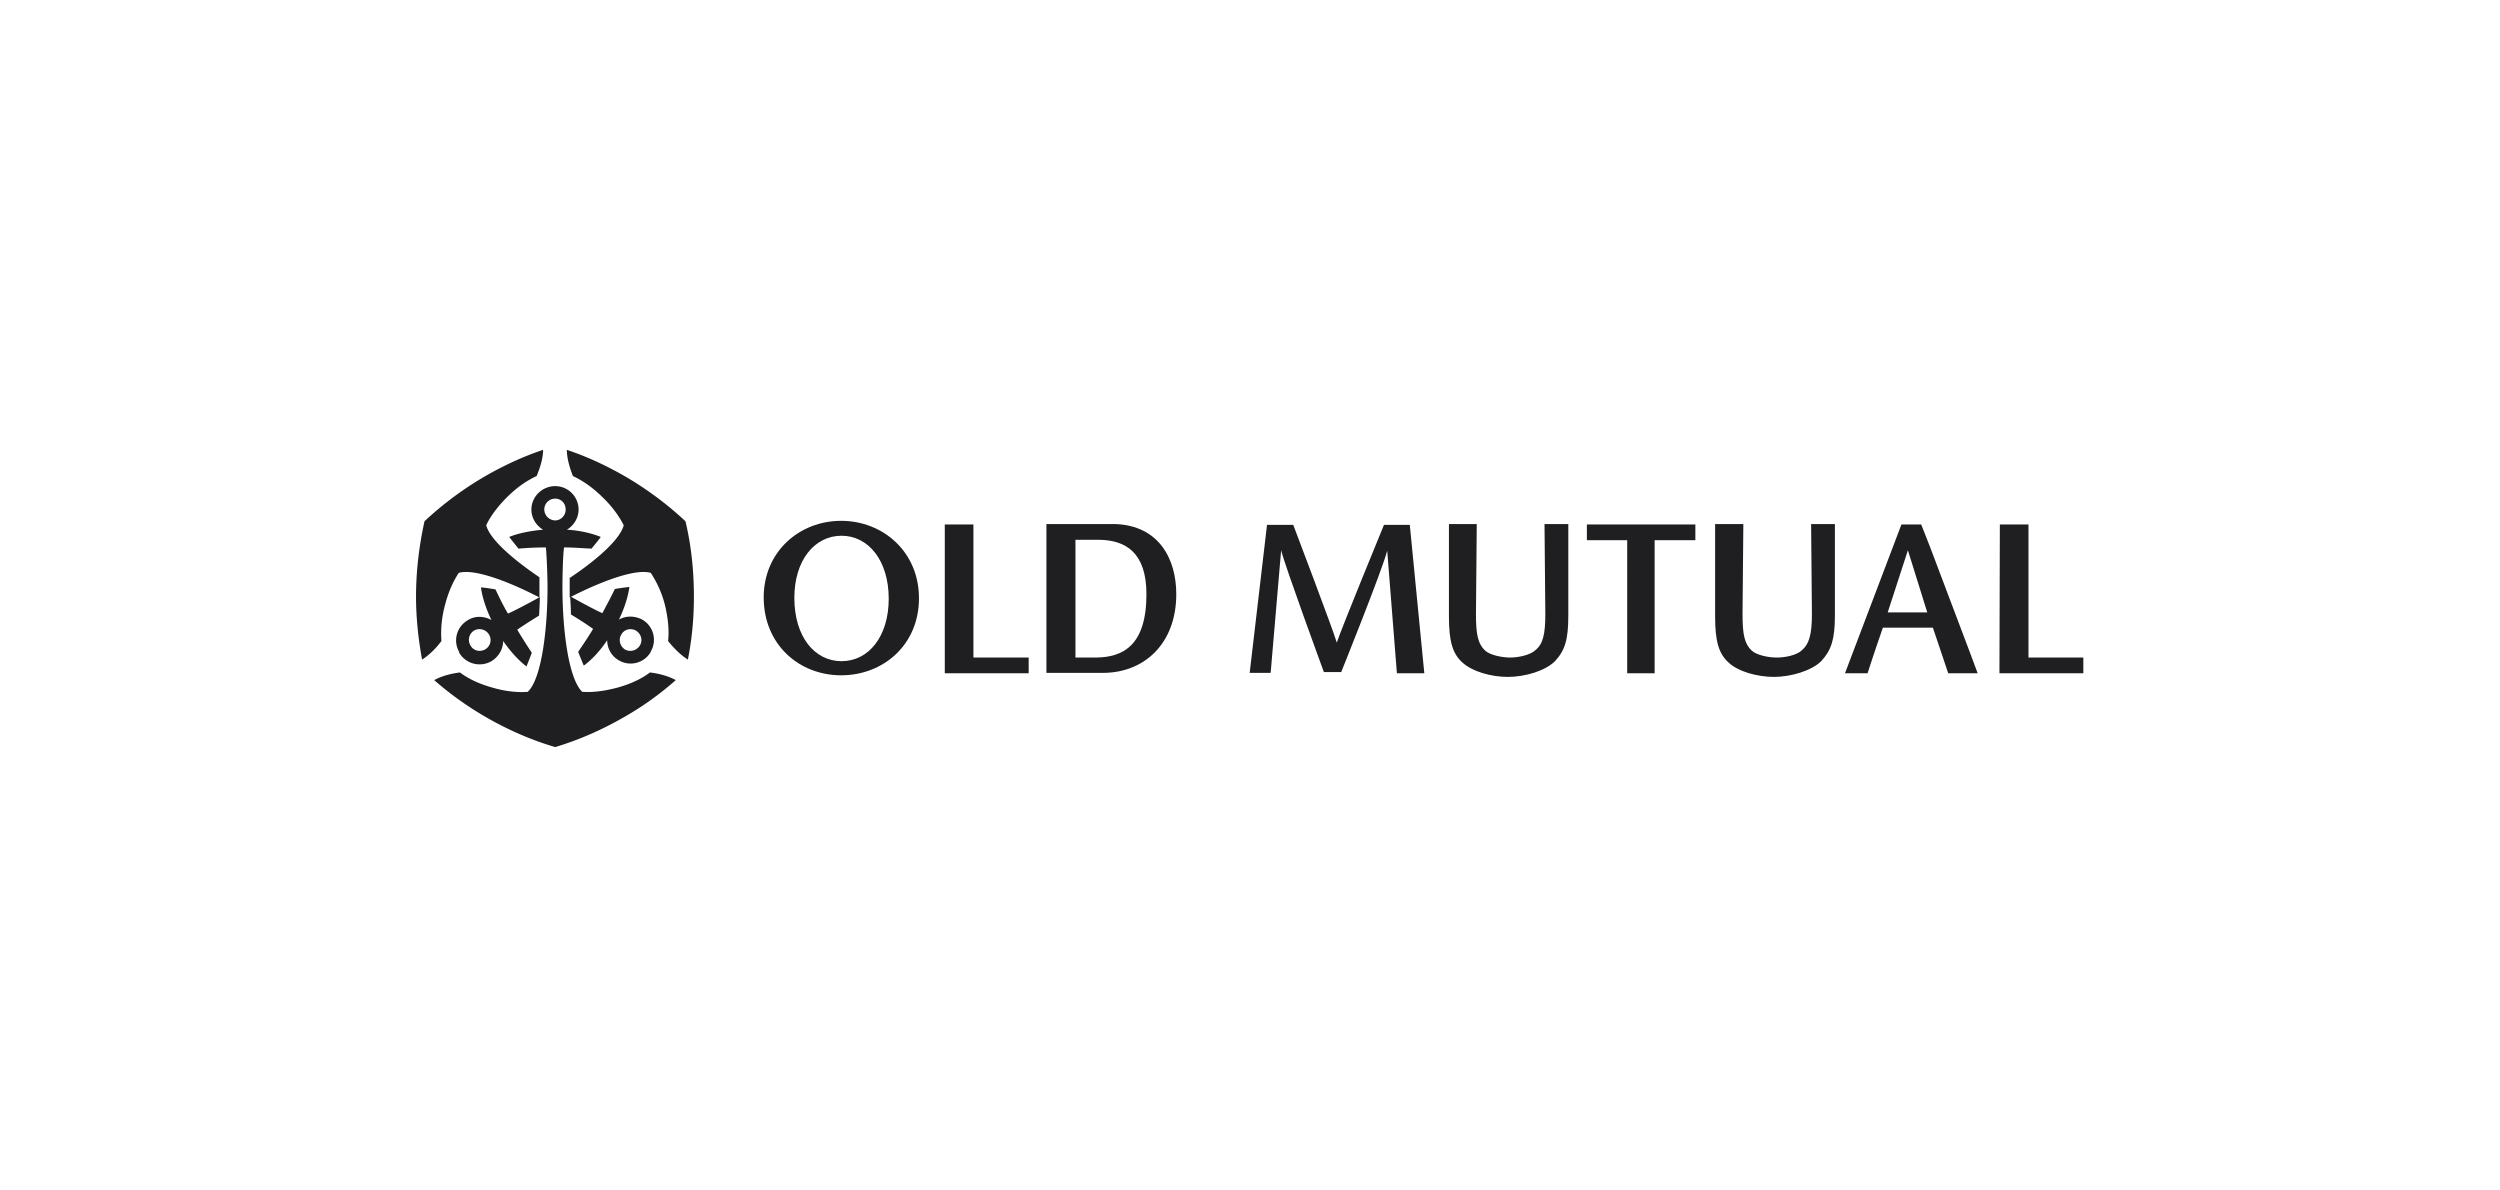 <svg xmlns="http://www.w3.org/2000/svg" width="252" height="120" fill="none"><path fill="#1F1E21" d="M57.465 58.232c2.683-1.789 5.041-3.862 5.407-5.285-.447-.894-1.179-1.91-2.114-2.805-.976-.976-2.033-1.708-3.009-2.155-.365-.935-.61-1.87-.61-2.642 1.952.65 3.903 1.545 5.814 2.642a33.89 33.89 0 0 1 6.14 4.553c.568 2.358.853 4.92.853 7.603 0 2.195-.203 4.35-.61 6.342-.65-.407-1.342-1.057-1.992-1.87.122-1.057 0-2.317-.325-3.659a10.644 10.644 0 0 0-1.423-3.212c-1.545-.447-5 .854-8.172 2.48v-1.992m-11.139 7.48c-.65-1.138-.244-2.56.894-3.211.732-.447 1.627-.407 2.358 0-.569-1.18-.935-2.358-1.057-3.293.488.04.976.122 1.464.203.366.773.772 1.626 1.26 2.44.732-.326 2.196-1.098 3.212-1.667 0 .61-.04 1.22-.081 1.87-.854.528-1.748 1.097-2.196 1.422.488.814.976 1.586 1.464 2.318-.163.488-.366.935-.529 1.382-.772-.57-1.585-1.463-2.358-2.561 0 .813-.447 1.585-1.179 2.033a2.39 2.39 0 0 1-3.252-.854v-.081Zm1.138-.65c.285.529.935.691 1.464.407a1.08 1.08 0 0 0 .407-1.505 1.123 1.123 0 0 0-1.505-.406 1.101 1.101 0 0 0-.366 1.504Z"/><path fill="#1F1E21" d="M54.377 60.224c-3.13-1.626-6.586-2.927-8.131-2.48-.57.854-1.057 1.952-1.382 3.212-.366 1.342-.448 2.602-.366 3.659-.61.813-1.301 1.463-1.952 1.87-.366-1.992-.61-4.147-.61-6.342 0-2.643.326-5.204.854-7.602a33.89 33.89 0 0 1 6.14-4.554c1.91-1.097 3.861-1.992 5.813-2.642 0 .772-.244 1.667-.65 2.642-.977.447-1.993 1.139-3.01 2.155-.894.894-1.666 1.91-2.073 2.805.366 1.423 2.724 3.456 5.367 5.244v1.992m11.22 5.53a2.342 2.342 0 0 1-3.211.853 2.32 2.32 0 0 1-1.18-2.032c-.731 1.097-1.585 1.992-2.357 2.56-.204-.446-.366-.894-.57-1.381.488-.732 1.017-1.505 1.505-2.318-.488-.366-1.383-.935-2.236-1.463 0-.61-.04-1.22-.081-1.83 1.016.57 2.52 1.383 3.252 1.708.447-.854.894-1.667 1.26-2.44a20.891 20.891 0 0 1 1.464-.203c-.122.935-.488 2.114-1.057 3.293.69-.406 1.585-.406 2.358 0a2.342 2.342 0 0 1 .853 3.212v.04Zm-1.097-.65c.325-.53.122-1.18-.407-1.505-.528-.285-1.179-.122-1.463.406-.326.529-.122 1.18.365 1.505a1.123 1.123 0 0 0 1.505-.407Z"/><path fill="#1F1E21" d="M55.963 49.002c-1.301 0-2.399 1.057-2.399 2.358 0 .853.488 1.626 1.18 2.032-1.342.122-2.521.366-3.416.732.285.366.61.773.935 1.18.895-.082 1.83-.123 2.765-.123.081.895.163 2.887.163 4.025 0 4.106-.57 9.188-1.993 10.53-1.016.08-2.236-.041-3.496-.407-1.341-.366-2.48-.894-3.334-1.545-1.016.122-1.95.406-2.601.772a32.757 32.757 0 0 0 5.163 3.7c2.317 1.341 4.675 2.358 7.033 3.049 2.317-.691 4.675-1.708 6.992-3.049a30.976 30.976 0 0 0 5.163-3.7c-.65-.365-1.585-.65-2.601-.772-.854.65-1.992 1.179-3.334 1.545-1.26.325-2.44.488-3.496.406-1.423-1.382-1.992-6.423-1.992-10.53 0-1.097.04-3.13.162-4.024.976 0 1.87.082 2.765.122.325-.406.65-.772.935-1.179-.895-.366-2.074-.65-3.415-.732.691-.406 1.179-1.179 1.179-2.032a2.36 2.36 0 0 0-2.358-2.358Zm0 1.26c.61 0 1.057.488 1.057 1.098 0 .61-.488 1.097-1.057 1.097-.57 0-1.098-.488-1.098-1.097 0-.61.488-1.098 1.098-1.098Z"/><path fill="#1F1E21" fill-rule="evenodd" d="M76.98 60.224c0-4.635 3.619-7.725 7.806-7.725 4.188 0 7.846 3.09 7.846 7.806s-3.618 7.765-7.846 7.765-7.805-3.09-7.805-7.846Zm3.09.04c0 3.903 2.033 6.383 4.757 6.383 2.724 0 4.756-2.48 4.756-6.302 0-3.821-2.032-6.342-4.756-6.342s-4.757 2.48-4.757 6.261Z" clip-rule="evenodd"/><path fill="#1F1E21" d="M125.968 67.824h2.114l1.057-12.359c.325 1.423 4.309 12.278 4.309 12.278h1.748s4.188-10.408 4.635-12.237l.976 12.359h2.764l-1.463-14.961h-2.602s-4.31 10.489-4.757 11.871c-.406-1.382-4.391-11.871-4.391-11.871h-2.642m18.337-.079v9.31c0 2.52.366 3.74 1.341 4.634 1.017.935 2.927 1.464 4.594 1.464 1.748 0 3.781-.61 4.757-1.586 1.016-1.098 1.341-2.195 1.341-4.594v-9.228h-2.398l.081 9.066c0 2.073-.244 3.049-1.016 3.658-.529.488-1.708.732-2.521.732s-2.033-.244-2.52-.69c-.732-.692-.935-1.586-.935-3.7l.081-9.066m15.164 15.04h2.765V54.45h4.106v-1.585h-10.936v1.585h4.065"/><path fill="#1F1E21" fill-rule="evenodd" d="m185.974 67.865 5.691-15.001h1.992l.895 2.277 4.024 10.65.773 2.074h-2.968l-1.545-4.594h-5.041c-.813 2.318-1.545 4.594-1.545 4.594m2.033-6.138h3.984l-1.951-6.261-2.033 6.26Z" clip-rule="evenodd"/><path fill="#1F1E21" d="M172.884 52.825v9.31c0 2.52.366 3.74 1.341 4.634.976.935 2.927 1.464 4.594 1.464 1.667 0 3.781-.61 4.757-1.586 1.016-1.098 1.382-2.195 1.382-4.594v-9.228h-2.398l.081 9.066c0 2.073-.285 3.049-1.017 3.658-.487.488-1.666.732-2.52.732-.854 0-2.033-.244-2.521-.69-.731-.692-.935-1.586-.935-3.7l.082-9.066m-80.495 15.04h8.456V66.28h-5.57V52.864h-2.886"/><path fill="#1F1E21" fill-rule="evenodd" d="M108.406 54.41h2.276c2.846 0 4.879 1.342 4.879 5.489 0 5.163-2.358 6.382-5.163 6.382h-1.992m-2.927-13.456v15.001h5.691c4.188 0 7.399-2.968 7.399-7.927 0-3.619-1.789-6.912-6.139-7.074h-6.951Z" clip-rule="evenodd"/><path fill="#1F1E21" d="M201.544 67.865H210V66.28h-5.529V52.864h-2.886"/></svg>